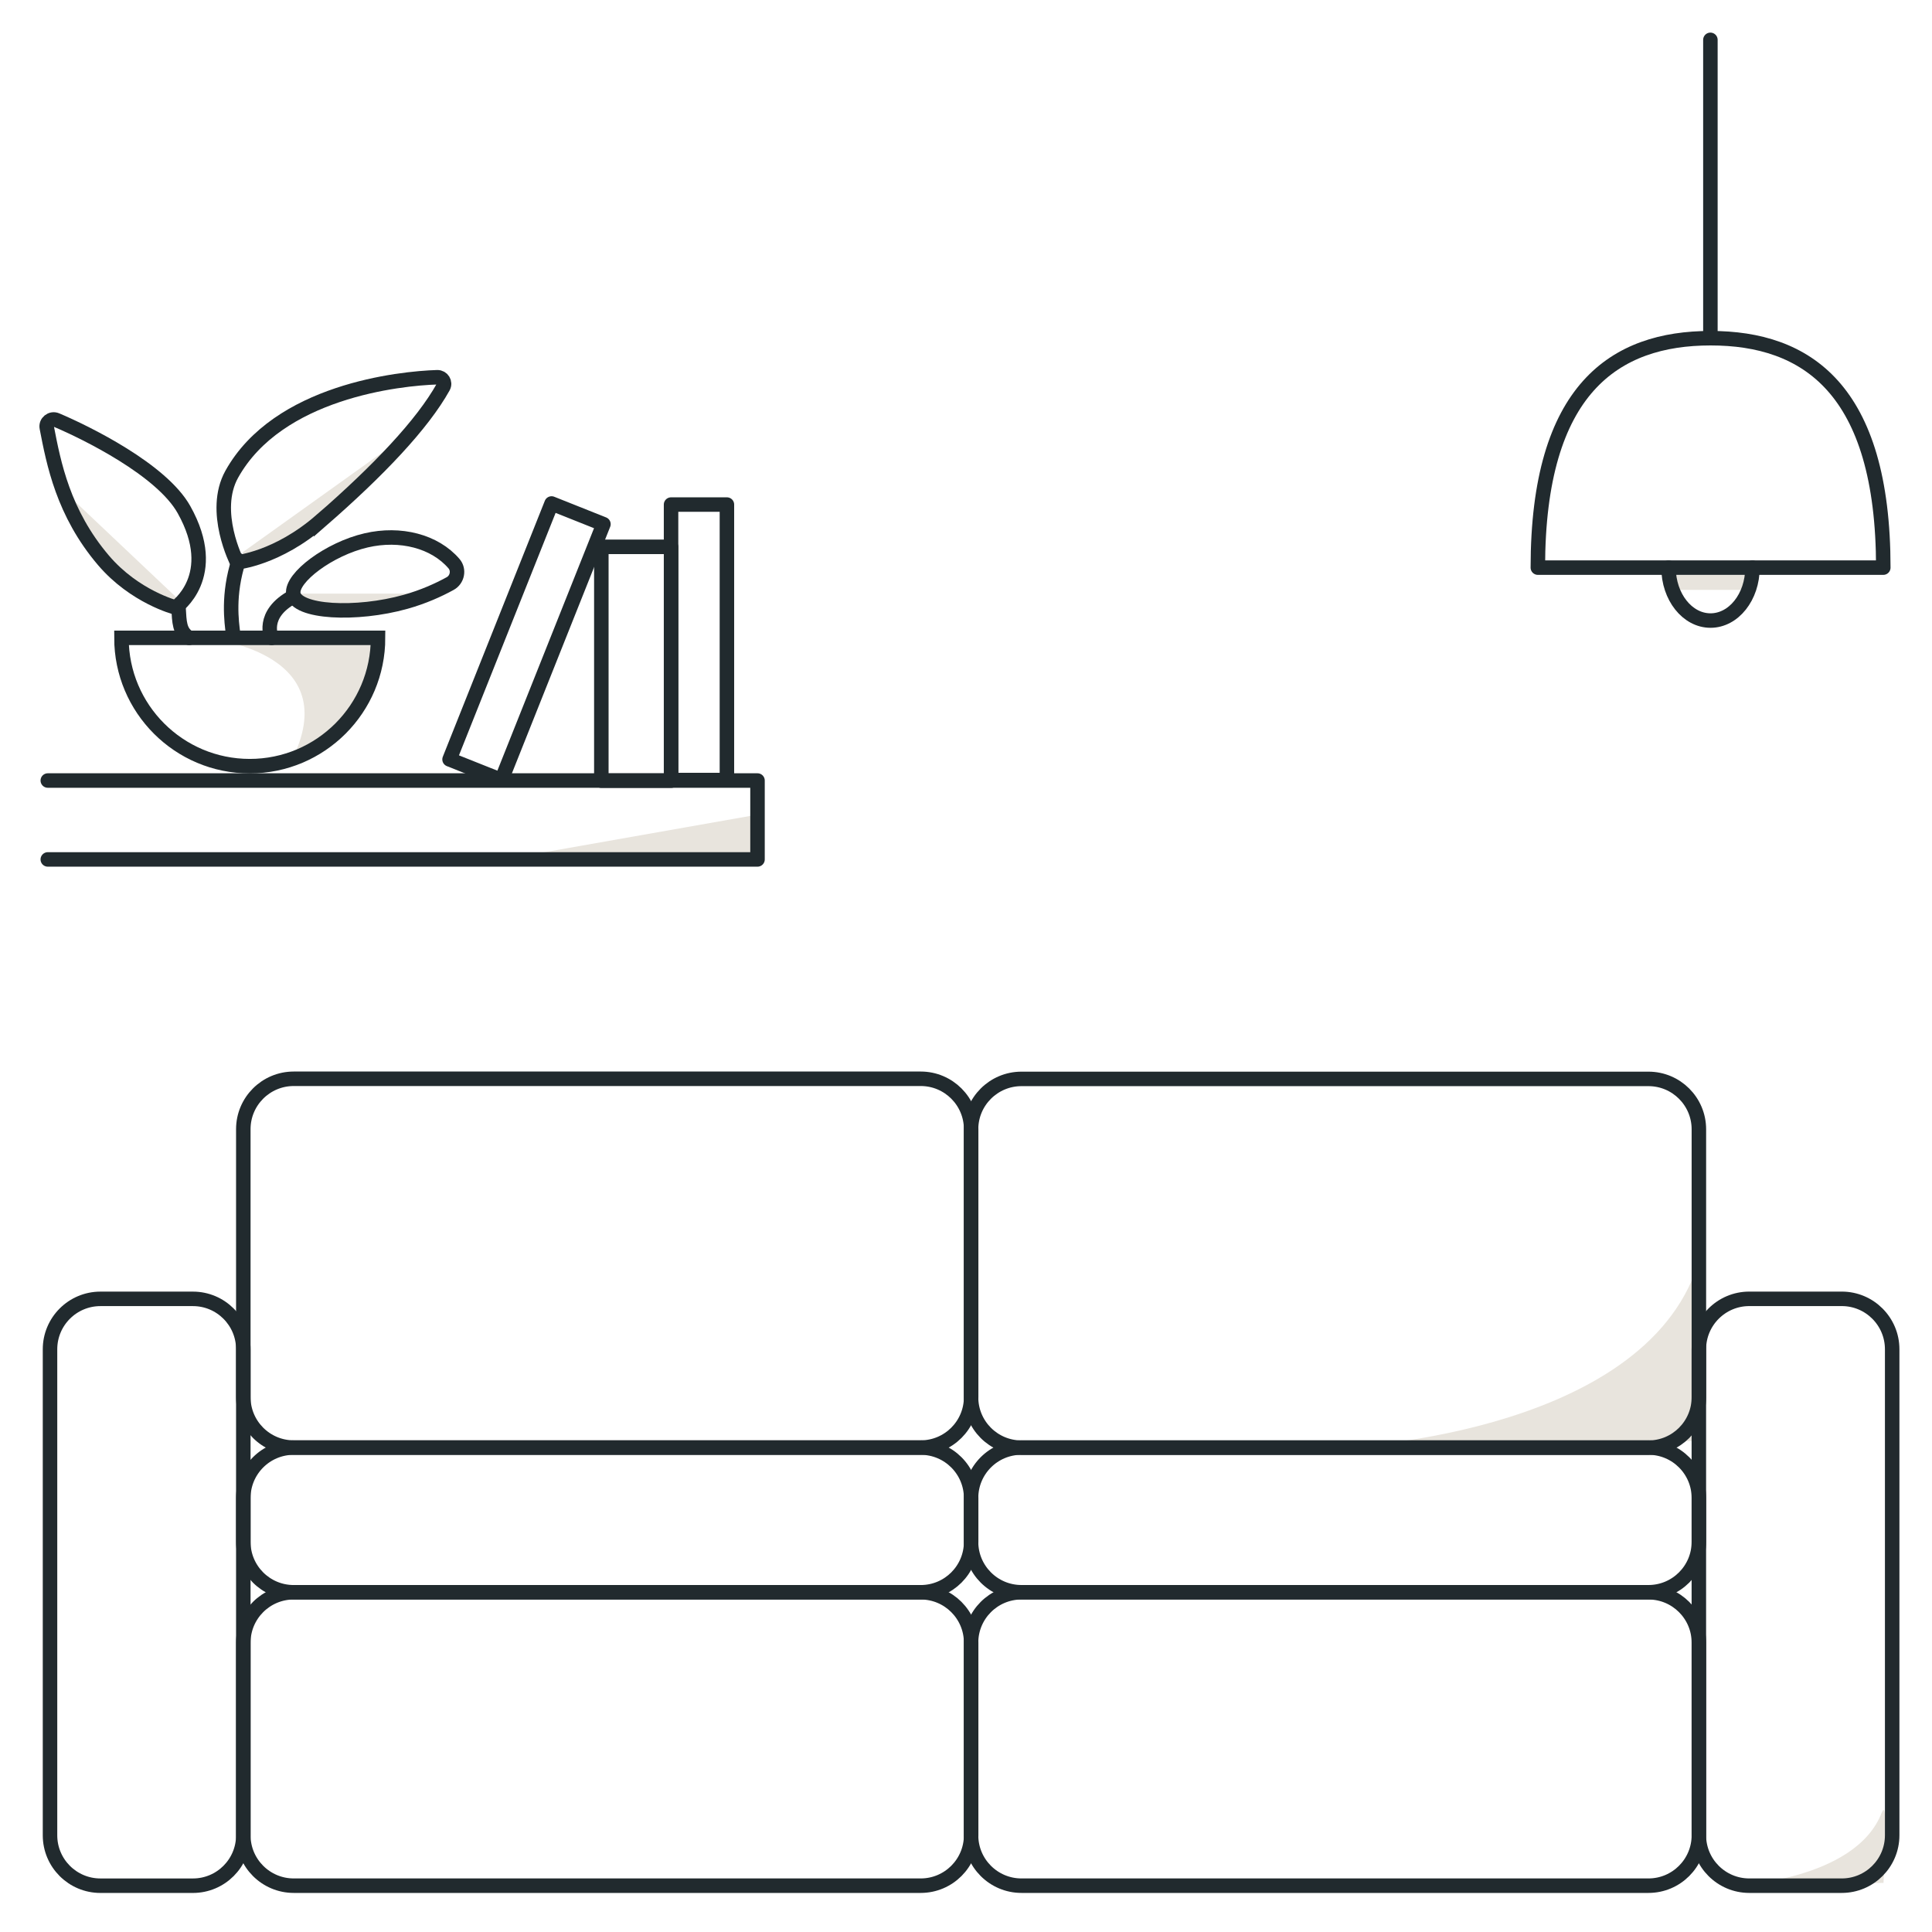 <svg width="80" height="80" viewBox="0 0 80 80" fill="none" xmlns="http://www.w3.org/2000/svg">
<path d="M31.367 33.732L20.855 35.587H31.367V33.732Z" fill="#E8E4DD"/>
<path d="M70.18 52.709C67.592 59.504 55.463 59.942 55.463 59.942L70.342 59.667C70.342 59.667 70.867 50.892 70.18 52.709Z" fill="#E8E4DD"/>
<path d="M77.921 75.049C76.838 77.899 71.75 78.083 71.75 78.083L77.992 77.966C77.992 77.966 78.213 74.287 77.925 75.049H77.921Z" fill="#E8E4DD"/>
<path d="M9.884 23.201C9.425 24.626 9.588 25.751 9.654 26.264" stroke="#212A2E" stroke-width="0.6" stroke-miterlimit="10" stroke-linecap="round"/>
<path d="M7.45 24.876L2.612 20.301L4.187 23.284C4.412 23.542 6.875 24.967 7.221 25.063L7.45 24.872V24.876Z" fill="#E8E4DD"/>
<path d="M10.033 22.88L17.008 17.893L12.433 22.251C12.096 22.547 10.716 23.155 10.271 23.197L10.033 22.876V22.88Z" fill="#E8E4DD"/>
<path d="M12.146 24.58H17.77L14.958 25.168C14.4 25.268 13.32 25.309 12.796 25.101L12.146 24.576V24.58Z" fill="#E8E4DD"/>
<path d="M12.141 31.354C14.533 29.971 15.654 29.346 15.654 26.408H8.412C8.412 26.408 14.283 26.871 12.141 31.354Z" fill="#E8E4DD"/>
<path d="M4.283 23.2C2.613 21.237 2.221 19.175 1.938 17.712C1.892 17.487 2.121 17.304 2.333 17.391C3.575 17.916 6.692 19.45 7.617 21.1C9.167 23.866 7.271 25.154 7.271 25.154C7.271 25.154 5.579 24.721 4.283 23.2Z" stroke="#212A2E" stroke-width="0.6" stroke-miterlimit="10" stroke-linecap="round"/>
<path d="M7.833 26.412C7.421 26.158 7.429 25.762 7.392 25.158" stroke="#212A2E" stroke-width="0.6" stroke-miterlimit="10" stroke-linecap="round"/>
<path d="M13.292 21.559C15.675 19.484 17.492 17.571 18.355 16.021C18.455 15.838 18.317 15.617 18.109 15.621C16.546 15.667 11.509 16.204 9.596 19.638C8.738 21.18 9.817 23.284 9.817 23.284C9.817 23.284 11.48 23.134 13.292 21.555V21.559Z" stroke="#212A2E" stroke-width="0.6" stroke-miterlimit="10"/>
<path d="M12.145 24.579C12.054 23.916 13.633 22.729 15.162 22.375C16.579 22.045 18.004 22.412 18.8 23.341C19.02 23.599 18.937 24.004 18.637 24.166C18.158 24.429 17.537 24.712 16.795 24.92C14.762 25.491 12.254 25.37 12.145 24.583V24.579Z" stroke="#212A2E" stroke-width="0.6" stroke-miterlimit="10"/>
<path d="M15.654 26.412C15.654 29.345 13.275 31.725 10.342 31.725C7.408 31.725 5.029 29.345 5.029 26.412H15.654Z" stroke="#212A2E" stroke-width="0.6" stroke-miterlimit="10"/>
<path d="M12.146 24.701C10.775 25.439 11.246 26.414 11.246 26.414" stroke="#212A2E" stroke-width="0.6" stroke-miterlimit="10" stroke-linecap="round"/>
<path d="M7.988 53.783H4.159C3.006 53.783 2.071 54.718 2.071 55.871V75.996C2.071 77.149 3.006 78.083 4.159 78.083H7.988C9.141 78.083 10.075 77.149 10.075 75.996V55.871C10.075 54.718 9.141 53.783 7.988 53.783Z" stroke="#212A2E" stroke-width="0.6" stroke-linecap="round" stroke-linejoin="round"/>
<path d="M38.125 65.932H12.163C11.01 65.932 10.075 66.866 10.075 68.019V75.994C10.075 77.147 11.01 78.082 12.163 78.082H38.125C39.278 78.082 40.213 77.147 40.213 75.994V68.019C40.213 66.866 39.278 65.932 38.125 65.932Z" stroke="#212A2E" stroke-width="0.6" stroke-linecap="round" stroke-linejoin="round"/>
<path d="M38.125 59.941H12.163C11.01 59.941 10.075 60.876 10.075 62.029V63.846C10.075 64.999 11.01 65.933 12.163 65.933H38.125C39.278 65.933 40.213 64.999 40.213 63.846V62.029C40.213 60.876 39.278 59.941 38.125 59.941Z" stroke="#212A2E" stroke-width="0.6" stroke-linecap="round" stroke-linejoin="round"/>
<path d="M38.125 44.67H12.163C11.01 44.67 10.075 45.605 10.075 46.757V57.853C10.075 59.006 11.01 59.941 12.163 59.941H38.125C39.278 59.941 40.213 59.006 40.213 57.853V46.757C40.213 45.605 39.278 44.67 38.125 44.67Z" stroke="#212A2E" stroke-width="0.6" stroke-linecap="round" stroke-linejoin="round"/>
<path d="M72.434 78.082H76.263C77.416 78.082 78.351 77.147 78.351 75.995V55.87C78.351 54.717 77.416 53.782 76.263 53.782H72.434C71.281 53.782 70.346 54.717 70.346 55.87V75.995C70.346 77.147 71.281 78.082 72.434 78.082Z" stroke="#212A2E" stroke-width="0.6" stroke-linecap="round" stroke-linejoin="round"/>
<path d="M42.297 78.082H68.259C69.412 78.082 70.347 77.147 70.347 75.995V68.019C70.347 66.867 69.412 65.932 68.259 65.932H42.297C41.144 65.932 40.209 66.867 40.209 68.019V75.995C40.209 77.147 41.144 78.082 42.297 78.082Z" stroke="#212A2E" stroke-width="0.6" stroke-linecap="round" stroke-linejoin="round"/>
<path d="M42.297 65.932H68.259C69.412 65.932 70.347 64.997 70.347 63.844V62.028C70.347 60.875 69.412 59.94 68.259 59.94H42.297C41.144 59.94 40.209 60.875 40.209 62.028V63.844C40.209 64.997 41.144 65.932 42.297 65.932Z" stroke="#212A2E" stroke-width="0.6" stroke-linecap="round" stroke-linejoin="round"/>
<path d="M42.297 59.945H68.259C69.412 59.945 70.347 59.011 70.347 57.858V46.762C70.347 45.609 69.412 44.675 68.259 44.675H42.297C41.144 44.675 40.209 45.609 40.209 46.762V57.858C40.209 59.011 41.144 59.945 42.297 59.945Z" stroke="#212A2E" stroke-width="0.6" stroke-linecap="round" stroke-linejoin="round"/>
<path d="M69.3 24.426H72.362V23.805H69.3V24.426Z" fill="#E8E4DD"/>
<path d="M63.679 23.504C63.679 16.083 66.883 14.004 70.833 14.004C74.783 14.004 77.983 16.083 77.983 23.504H63.683H63.679Z" stroke="#212A2E" stroke-width="0.6" stroke-linecap="round" stroke-linejoin="round"/>
<path d="M70.824 14.005V1.65" stroke="#212A2E" stroke-width="0.6" stroke-linecap="round" stroke-linejoin="round"/>
<path d="M69.091 23.504C69.091 24.712 69.87 25.696 70.828 25.696C71.787 25.696 72.566 24.716 72.566 23.504" stroke="#212A2E" stroke-width="0.6" stroke-linecap="round" stroke-linejoin="round"/>
<path d="M1.979 32.32H31.367V35.587H1.979" stroke="#212A2E" stroke-width="0.6" stroke-linecap="round" stroke-linejoin="round"/>
<path d="M30.1 20.893H27.787V32.301H30.1V20.893Z" stroke="#212A2E" stroke-width="0.6" stroke-linecap="round" stroke-linejoin="round"/>
<path d="M24.987 21.704L22.839 20.848L18.615 31.445L20.763 32.301L24.987 21.704Z" stroke="#212A2E" stroke-width="0.6" stroke-linecap="round" stroke-linejoin="round"/>
<path d="M27.788 22.643H24.9V32.326H27.788V22.643Z" stroke="#212A2E" stroke-width="0.6" stroke-linecap="round" stroke-linejoin="round"/>
</svg>
